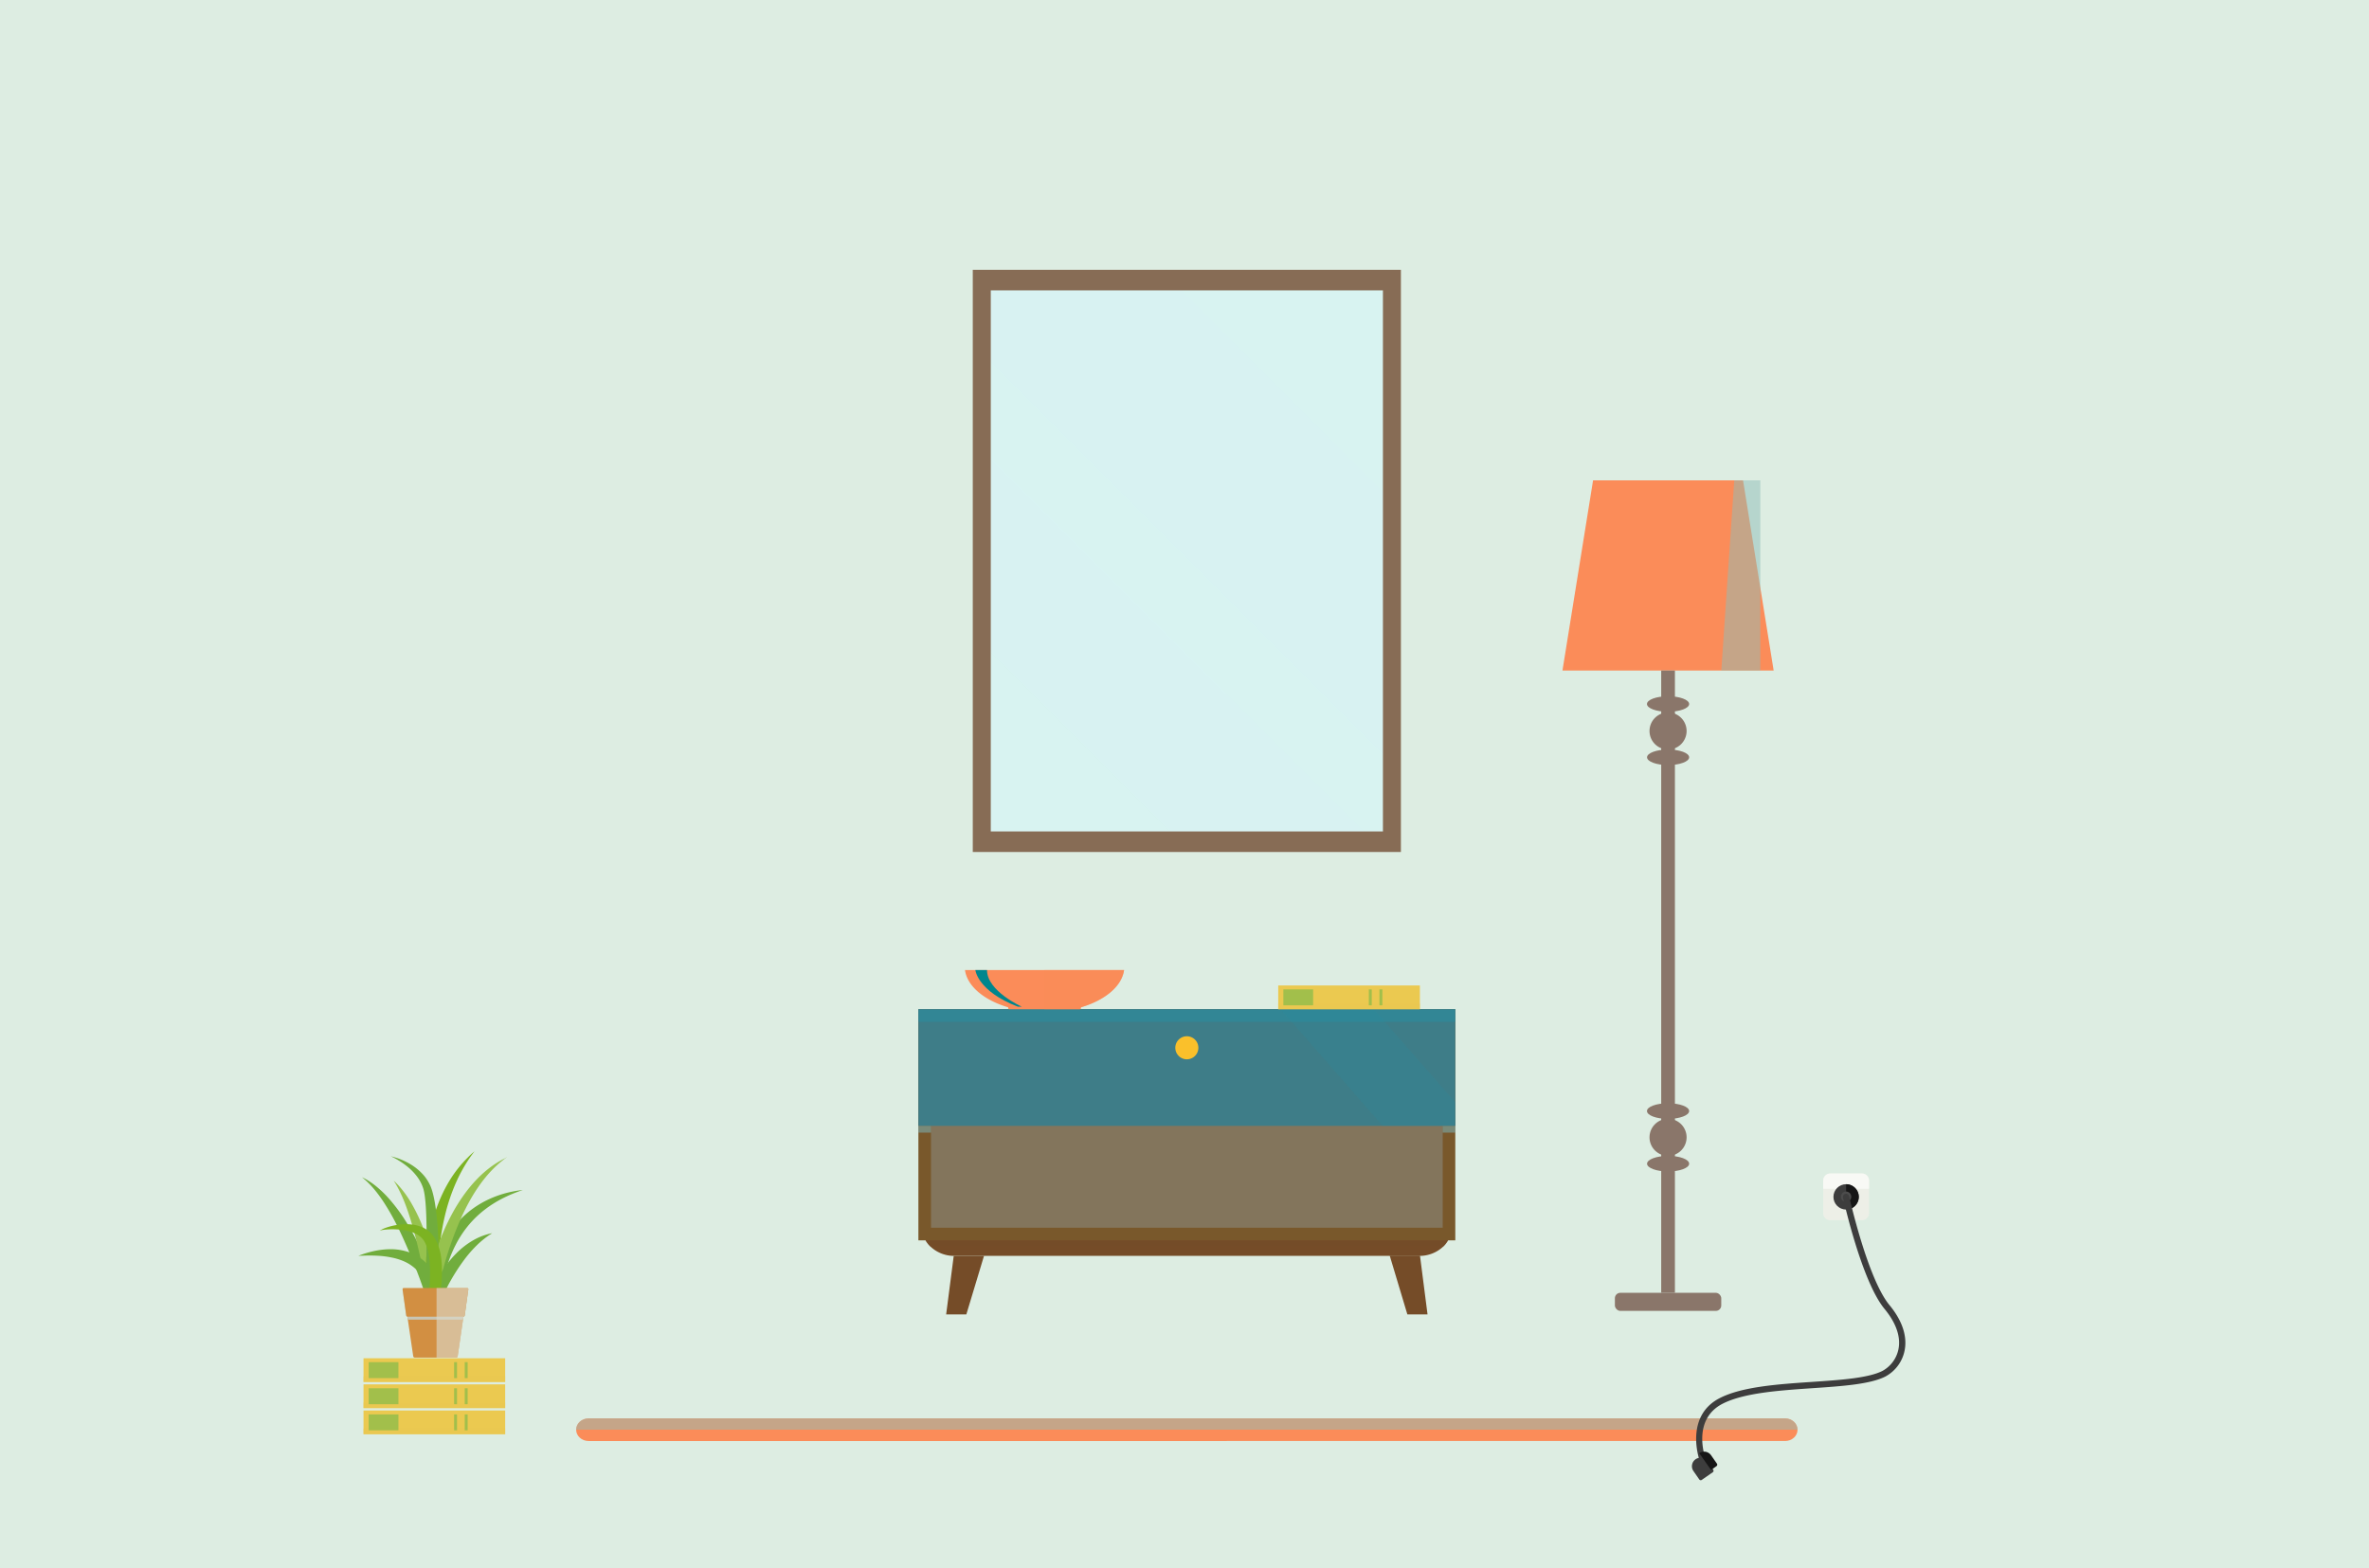 <svg xmlns="http://www.w3.org/2000/svg" viewBox="0 0 1510.24 1000"><defs><style>.cls-1{isolation:isolate;}.cls-2{fill:#ddede2;}.cls-28,.cls-3{fill:#fb8c59;}.cls-4{fill:#8a766a;}.cls-5{fill:#90bfb8;}.cls-13,.cls-14,.cls-27,.cls-5{mix-blend-mode:screen;}.cls-11,.cls-12,.cls-13,.cls-16,.cls-19,.cls-28,.cls-5{opacity:0.5;}.cls-12,.cls-6{fill:#754c28;}.cls-7{fill:#79582b;}.cls-8{fill:#83755c;}.cls-9{fill:#3e7d88;}.cls-10{fill:#fac02b;}.cls-11{fill:#7dbcc7;}.cls-11,.cls-12,.cls-16,.cls-19,.cls-25,.cls-26,.cls-28{mix-blend-mode:multiply;}.cls-13,.cls-14{fill:#2790a2;}.cls-14{opacity:0.2;}.cls-15{fill:#d8f3f1;}.cls-16{fill:#d9f3f4;}.cls-17{fill:#876c55;}.cls-18,.cls-19{fill:#ebc950;}.cls-20{fill:#a2bf4b;}.cls-21{fill:#71ad3d;}.cls-22{fill:#96c24e;}.cls-23{fill:#7cb322;}.cls-24{fill:#d28f42;}.cls-25{fill:#c8c5b5;}.cls-26{fill:#dbd9ca;opacity:0.62;}.cls-27{fill:#00868d;}.cls-29{fill:#edefe7;}.cls-30{fill:#f8f9f5;}.cls-31{fill:#e2e2d9;}.cls-32{fill:#494945;}.cls-33{fill:#3d3d3d;}.cls-34{fill:#161616;}.cls-35{fill:#4c4c4c;}</style></defs><g class="cls-1"><g id="Layer_1" data-name="Layer 1"><rect class="cls-2" width="1510.24" height="1000"/><polygon class="cls-3" points="1111.19 306.26 1063.39 306.26 1015.59 306.26 996.07 427.54 1063.39 427.54 1130.71 427.54 1111.19 306.26"/><rect class="cls-4" x="1059.02" y="427.54" width="8.74" height="396.77"/><path class="cls-4" d="M1075.21,466.09a11.82,11.82,0,1,1-11.82-11.82A11.83,11.83,0,0,1,1075.21,466.09Z"/><path class="cls-4" d="M1075.21,725.19A11.82,11.82,0,1,0,1063.39,737,11.82,11.82,0,0,0,1075.21,725.19Z"/><rect class="cls-4" x="1029.49" y="824.31" width="67.81" height="11.53" rx="3.46"/><path class="cls-4" d="M1076.83,482.87c0,2.73-6,4.95-13.44,4.95S1050,485.6,1050,482.87s6-4.95,13.44-4.95S1076.83,480.13,1076.83,482.87Z"/><path class="cls-4" d="M1076.83,448.89c0,2.74-6,4.95-13.44,4.95s-13.44-2.21-13.44-4.95,6-4.95,13.44-4.95S1076.83,446.16,1076.83,448.89Z"/><path class="cls-4" d="M1076.83,708.41c0,2.74-6,5-13.44,5s-13.44-2.22-13.44-5,6-4.95,13.44-4.95S1076.83,705.68,1076.83,708.41Z"/><path class="cls-4" d="M1076.83,742c0,2.74-6,4.95-13.44,4.95S1050,744.7,1050,742s6-5,13.44-5S1076.83,739.23,1076.83,742Z"/><polygon class="cls-5" points="1122.21 427.54 1097.34 427.54 1105.59 306.26 1122.21 306.26 1122.21 427.54"/><path class="cls-6" d="M588.7,787.48a13.08,13.08,0,0,0,1.36,3.4,16.51,16.51,0,0,0,3.05,3.89,21.92,21.92,0,0,0,14.88,6H905.24a22,22,0,0,0,14.89-6,16.46,16.46,0,0,0,3-3.89,12.73,12.73,0,0,0,1.36-3.4c1.77-7.31-4-13.31-12.86-13.31H601.56C592.72,774.17,586.93,780.17,588.7,787.48Z"/><rect class="cls-7" x="585.48" y="643.5" width="342.27" height="147.37"/><rect class="cls-8" x="593.53" y="651.54" width="326.19" height="131.29"/><rect class="cls-9" x="585.48" y="643.5" width="342.27" height="74.37"/><polygon class="cls-6" points="897.2 838.1 910.06 838.1 905.24 800.59 885.95 800.59 897.2 838.1"/><polygon class="cls-6" points="616.04 838.1 603.17 838.1 608 800.81 627.29 800.81 616.04 838.1"/><path class="cls-10" d="M749.26,668.08a7.35,7.35,0,1,0,7.36-7.35A7.36,7.36,0,0,0,749.26,668.08Z"/><rect class="cls-11" x="919.71" y="717.87" width="8.04" height="4.31"/><rect class="cls-11" x="585.48" y="717.87" width="8.05" height="4.31"/><path class="cls-12" d="M590.06,790.88a16.51,16.51,0,0,0,3.05,3.89h327a16.46,16.46,0,0,0,3-3.89Z"/><rect class="cls-13" x="585.48" y="643.5" width="342.27" height="8.04"/><polygon class="cls-14" points="816.38 643.5 881.45 717.87 927.75 717.87 927.75 702.88 875.8 643.5 816.38 643.5"/><rect class="cls-15" x="628.13" y="181.67" width="256.97" height="351.96"/><polygon class="cls-16" points="746.34 178.18 624.65 178.18 624.65 223.79 631.61 230.75 888.58 487.72 888.58 320.44 881.62 313.48 753.3 185.14 746.34 178.18"/><polygon class="cls-16" points="624.65 285.31 624.65 408.5 753.27 537.12 876.45 537.12 624.65 285.31"/><path class="cls-17" d="M893.08,172.06H620.15V543.24H893.08Zm-11.46,13.08v345h-250v-345Z"/><rect class="cls-18" x="231.74" y="866.04" width="90.31" height="15.15"/><rect class="cls-19" x="231.74" y="877.55" width="90.31" height="3.63"/><rect class="cls-20" x="296.26" y="868.53" width="1.87" height="10.17"/><rect class="cls-20" x="289.49" y="868.53" width="1.87" height="10.17"/><rect class="cls-20" x="235.02" y="868.53" width="18.98" height="10.17"/><rect class="cls-18" x="231.74" y="882.69" width="90.31" height="15.15"/><rect class="cls-19" x="231.74" y="894.2" width="90.31" height="3.63"/><rect class="cls-20" x="296.26" y="885.18" width="1.87" height="10.17"/><rect class="cls-20" x="289.49" y="885.18" width="1.87" height="10.17"/><rect class="cls-20" x="235.02" y="885.18" width="18.98" height="10.17"/><rect class="cls-18" x="231.74" y="899.34" width="90.31" height="15.14"/><rect class="cls-19" x="231.74" y="910.86" width="90.31" height="3.63"/><rect class="cls-20" x="296.26" y="901.83" width="1.87" height="10.17"/><rect class="cls-20" x="289.49" y="901.83" width="1.87" height="10.17"/><rect class="cls-20" x="235.02" y="901.83" width="18.98" height="10.17"/><path class="cls-21" d="M274.54,823.21v-.63l0-.57c0-.38,0-.75.07-1.13.06-.74.13-1.48.2-2.22.17-1.48.38-3,.64-4.44a76.53,76.53,0,0,1,2.1-8.94,70.93,70.93,0,0,1,6.09-14.46,63,63,0,0,1,8.56-11.91,60.51,60.51,0,0,1,9.89-8.74A61.3,61.3,0,0,1,312,764.5a66.54,66.54,0,0,1,8.71-3.26c2.61-.77,4.89-1.27,6.76-1.63s3.32-.55,4.31-.68,1.52-.17,1.52-.18l-1.44.51c-.93.32-2.32.82-4.05,1.51s-3.85,1.59-6.22,2.74a77.18,77.18,0,0,0-7.74,4.37,68.73,68.73,0,0,0-8.46,6.42,65,65,0,0,0-8.19,8.8,69,69,0,0,0-7,11.19A80.64,80.64,0,0,0,283,815.57c-.26,1.34-.46,2.67-.64,4-.08.67-.16,1.32-.21,2,0,.32-.06.64-.09,1l0,.47,0,.4Z"/><path class="cls-21" d="M278,822.66l-1.95.59h0l-1.08.32-.11,0h0l-.5.14-3.51,1-.28-.89-.31-.91-.5-1.49-.13-.35q-.65-1.86-1.32-3.75c-.15-.42-.31-.84-.45-1.26-.78-2.1-1.58-4.23-2.42-6.38a1.22,1.22,0,0,0-.07-.17c-1.48-3.82-3-7.55-4.51-11.15-2-4.72-4-9.22-6-13.41l-.54-1.12c-.49-1-1-2-1.45-2.91a147.87,147.87,0,0,0-8.71-15.11c-1.74-2.59-3.43-4.87-5-6.79a58,58,0,0,0-4.3-4.74c-1.26-1.25-2.3-2.15-3-2.75s-1.11-.9-1.11-.9.45.19,1.3.62a38.25,38.25,0,0,1,3.59,2.09,50,50,0,0,1,5.28,4,69.26,69.26,0,0,1,6.32,6.12,110.3,110.3,0,0,1,12.53,17c.29.46.57,1,.85,1.42.72,1.21,1.42,2.44,2.12,3.7.89,1.6,1.77,3.24,2.63,4.94,2.29,4.47,4.47,9.22,6.48,14.21,0,.12.11.26.16.4l.22.54.48,1.24c.49,1.28,1,2.55,1.45,3.82,0,0,0,.07,0,.11.46,1.26.91,2.5,1.34,3.75a1.59,1.59,0,0,1,.07.2l.44,1.29c.29.88.59,1.74.87,2.6l.3,1,.31,1,.24.82.05.14h0l.21.71Z"/><path class="cls-22" d="M279.62,823.05v0l-.42,0-.13,0-1,.14-1,.13-1.21.16-.53.06h0l-1,.13-2.14.28-.08-.54-.06-.38-.12-.7-.11-.7,0-.14a.14.14,0,0,0,0-.06l-.13-.79s0,0,0-.07c-.19-1.11-.38-2.23-.59-3.35l-.21-1.15c-.37-1.92-.75-3.88-1.15-5.86-.56-2.78-1.14-5.52-1.73-8.19q-1.32-6-2.7-11.51c-.27-1.11-.55-2.19-.84-3.26-.09-.37-.18-.73-.28-1.09q-.76-2.84-1.54-5.47c-1.27-4.37-2.57-8.34-3.87-11.81a93.24,93.24,0,0,0-5.32-11.89c-.74-1.37-1.37-2.41-1.8-3.1s-.6-1-.66-1.06.38.33.92.84,1.47,1.43,2.52,2.62a67.26,67.26,0,0,1,7.82,10.92,111.69,111.69,0,0,1,7.45,15.54c.32.83.64,1.67,1,2.53.46,1.24.91,2.5,1.35,3.8.35,1,.7,2.09,1,3.15,1.12,3.56,2.15,7.3,3.08,11.17.31,1.34.62,2.68.9,4,.1.41.18.82.26,1.24.5,2.44,1,4.84,1.36,7.23a.88.88,0,0,0,0,.17,2,2,0,0,1,0,.24c.17,1.05.34,2.1.49,3.13l0,.23,0,.32.17,1.22,0,.19v0l0,.31,0,.35Z"/><path class="cls-23" d="M302.46,734.14l-.92,1.22c-.61.83-1.5,2-2.58,3.64a98.23,98.23,0,0,0-7.87,14.16,121,121,0,0,0-7.57,22.5c-1,4.19-1.82,8.66-2.5,13.28-.39,2.67-.72,5.38-1,8.16-.07.55-.12,1.11-.16,1.67-.1,1.14-.2,2.29-.27,3.45-.05.71-.11,1.44-.15,2.16-.17,3-.27,5.9-.27,8.77,0,.72,0,1.45,0,2.17,0,.28,0,.56,0,.84s0,.84,0,1.25,0,.81,0,1.21,0,.59,0,.88l.06,1,0,.5v0l0,.44h0l-.26,0h-.07l-1.39.14-1.3.12-1.81.19-1.11.11-1.51.14-.06-.59v-.11l0-.23,0-.23-.08-1.13c0-.54-.07-1.09-.1-1.64,0-.2,0-.39,0-.6,0-.51-.05-1-.05-1.53,0-1-.06-2-.07-3q0-3.88.17-7.84a4.41,4.41,0,0,1,0-.52c0-.29,0-.6,0-.89.05-.7.08-1.4.15-2.09.13-1.8.3-3.57.5-5.31.16-1.42.36-2.81.57-4.2q.5-3.24,1.12-6.35a114.43,114.43,0,0,1,3.16-12.05c.21-.69.44-1.37.67-2a102.16,102.16,0,0,1,4.19-10.39,90.76,90.76,0,0,1,5.57-10.17A78.77,78.77,0,0,1,298,738.25c1.37-1.4,2.49-2.43,3.26-3.1S302.37,734.21,302.46,734.14Z"/><path class="cls-22" d="M323.26,737.76s-.48.33-1.36,1l-.29.21c-.85.65-2,1.57-3.43,2.78a70.77,70.77,0,0,0-5.39,5.2,84,84,0,0,0-6.27,7.61,105.42,105.42,0,0,0-6.46,10c-2.12,3.72-4.19,7.79-6.16,12.17l-.38.84a219.57,219.57,0,0,0-10.21,28.63q-.54,1.91-1.05,3.78c-.18.67-.35,1.33-.52,2-.29,1.14-.58,2.27-.85,3.39-.07.28-.13.54-.19.82-.3,1.23-.58,2.46-.84,3.68-.12.57-.23,1.13-.34,1.68a1.36,1.36,0,0,0,0,.17c0,.06,0,.09,0,.14s0,.16,0,.23l-.17.84,0,.22v0l0,.14,0,.12-.06.3-.08.49-3.67-.58h0l-.21,0-.14,0-2.87-.45h0l-.44-.07.09-.62.1-.6,0-.11v0l0-.17,0-.23.11-.63c.15-.78.29-1.56.45-2.34s.29-1.44.44-2.16.37-1.7.56-2.56.39-1.67.6-2.51a1,1,0,0,0,0-.17c.17-.68.33-1.37.51-2q.62-2.4,1.31-4.82c.05-.19.11-.37.17-.56q1.38-4.8,3-9.37c.12-.36.25-.71.39-1.07.5-1.39,1-2.75,1.55-4.11a142.2,142.2,0,0,1,7.05-15.13,112.68,112.68,0,0,1,7.57-12.13,89.88,89.88,0,0,1,7.93-9.61,72.67,72.67,0,0,1,7.57-6.92,60.78,60.78,0,0,1,6.33-4.38c1.58-.94,2.88-1.63,3.84-2.11l.42-.2C322.72,738,323.26,737.76,323.26,737.76Z"/><path class="cls-21" d="M279.61,802.22c0,1,0,2,0,3,0,3.19-.1,6.34-.18,9.44,0,.08,0,.16,0,.24,0,.42,0,.84,0,1.25l-.09,2.46-.06,1.38v.08l-.06,1.43h0c0,.44,0,.88-.07,1.32,0,.1,0,.2,0,.3s0,.1,0,.15,0,.09,0,.14a2.62,2.62,0,0,1,0,.28v.08l-3.7-.16h-.6l-2.62-.11h0l-.54,0c0-.64,0-1.29,0-2,0-.21,0-.44,0-.65v-.21c0-.78,0-1.58.05-2.37s0-1.42.05-2.13c0-.56,0-1.12,0-1.68.06-2.94.09-5.92.13-9v-.36q0-1.68,0-3.33c0-2.32,0-4.61,0-6.86,0-2,0-3.86,0-5.75v-.05c0-1.69,0-3.36,0-5,0-3.34-.09-6.6-.21-9.73-.1-2.34-.21-4.62-.39-6.81s-.39-4.3-.72-6.27c-.16-1-.35-1.93-.58-2.81-.12-.45-.25-.85-.4-1.28s-.3-.86-.47-1.27a26.14,26.14,0,0,0-2.46-4.6,35.12,35.12,0,0,0-6.24-6.88,48.43,48.43,0,0,0-5.84-4.24c-1.7-1.06-3.08-1.79-4-2.26s-1.33-.64-1.44-.69c.12,0,.65.13,1.55.38a44.22,44.22,0,0,1,11.19,4.83,34.82,34.82,0,0,1,7.84,6.49,27.16,27.16,0,0,1,3.54,5q.39.71.75,1.44c.24.49.48,1,.68,1.56a33.78,33.78,0,0,1,1.05,3.23c.6,2.16,1.06,4.38,1.46,6.67.28,1.63.52,3.3.74,5,.1.68.18,1.38.26,2.07.55,4.81.91,9.87,1.13,15.1.06,1.32.11,2.66.15,4,0,.8,0,1.59.07,2.38,0,1.34,0,2.69,0,4.05C279.59,800.39,279.61,801.3,279.61,802.22Z"/><path class="cls-21" d="M283.25,824.48l.19-.44.22-.5.48-1c.32-.67.66-1.35,1-2,.7-1.37,1.44-2.75,2.24-4.13a126.37,126.37,0,0,1,8.44-13,77.8,77.8,0,0,1,8.38-9.62,57.3,57.3,0,0,1,6.76-5.62c1.74-1.22,2.77-1.83,2.76-1.84a29.3,29.3,0,0,0-3.27.75,39.32,39.32,0,0,0-8.54,3.6,50.64,50.64,0,0,0-11,8.46,63.67,63.67,0,0,0-10.24,13.49q-1.29,2.25-2.4,4.53c-.37.76-.72,1.52-1.06,2.28-.16.39-.33.77-.49,1.15l-.24.59-.25.64Z"/><path class="cls-21" d="M279.64,823.4l-.49,0h-.1l-1.46.05-1.75.09-.76,0h-.34l-2.59.11,0-.22,0-.21s0-.1,0-.17,0-.25-.06-.38c-.05-.35-.12-.7-.2-1a.45.45,0,0,1,0-.11.14.14,0,0,0,0-.06c0-.21-.09-.44-.14-.65-.14-.54-.3-1.09-.48-1.64a24.88,24.88,0,0,0-1.23-3.07c-.24-.5-.49-1-.77-1.48a24.17,24.17,0,0,0-3.82-5.07,20.16,20.16,0,0,0-1.52-1.4,26.78,26.78,0,0,0-6.89-4.16,38.5,38.5,0,0,0-7.37-2.22,58.27,58.27,0,0,0-6.93-1,98.24,98.24,0,0,0-10.43-.21l-3.89.14c.09,0,1.38-.57,3.68-1.33,1.2-.39,2.69-.84,4.45-1.28a58.22,58.22,0,0,1,6.07-1.17,48.81,48.81,0,0,1,7.62-.44A36.29,36.29,0,0,1,259,797.9c.59.16,1.18.35,1.78.56a28.34,28.34,0,0,1,7.13,3.65c.13.09.27.18.41.29a24.86,24.86,0,0,1,3.34,2.93,1.14,1.14,0,0,1,.19.19,2.28,2.28,0,0,1,.22.23c.15.14.27.29.4.43.51.59,1,1.2,1.46,1.83a8.08,8.08,0,0,1,.62.86c.46.65.88,1.33,1.27,2,.07.13.15.26.21.39a29.26,29.26,0,0,1,2.14,4.89c.07.23.15.45.21.69a.36.36,0,0,1,0,.09q.42,1.39.72,2.82a2,2,0,0,1,0,.24.13.13,0,0,1,0,.06c.07.32.12.64.17,1v0c0,.15.05.31.07.47s0,.08,0,.12v.05c0,.26.06.51.09.77l.05.42v.52Z"/><path class="cls-23" d="M281.74,810.57v.21q0,.59,0,1.17c0,1.43-.05,2.82-.14,4.21,0,.41-.05.81-.07,1.22-.08,1.11-.19,2.22-.3,3.31,0,.27-.06.54-.09.83s-.07.53-.1.8l-.11.8,0,.21,0,.21-.07.44-1.71-.26h0l-1.45-.23-.54-.07-1-.16h0l-1.43-.23-1.15-.17.07-.67v-.1l.06-.56v-.08c.06-.49.11-1,.15-1.49.08-1,.15-2,.2-3,0-.25,0-.51,0-.75.08-1.68.12-3.37.11-5.07v-.43c0-.9,0-1.78-.07-2.65a59.85,59.85,0,0,0-.74-7.79,36.52,36.52,0,0,0-.81-3.7c-.14-.54-.3-1-.47-1.55a17.55,17.55,0,0,0-1.47-3.34,11.34,11.34,0,0,0-2.39-2.92,15,15,0,0,0-3.2-2.1c-.25-.12-.5-.25-.76-.36-.5-.22-1-.42-1.51-.59a28.46,28.46,0,0,0-4.91-1.28c-1.2-.2-2.36-.35-3.47-.45s-2.09-.14-3-.17a44.8,44.8,0,0,0-5,.16,24.87,24.87,0,0,0-3.19.42,8.45,8.45,0,0,0-1.07.29,6.32,6.32,0,0,1,1-.6,21.64,21.64,0,0,1,3-1.29,39.74,39.74,0,0,1,5.08-1.41c.57-.11,1.18-.22,1.81-.31a36.49,36.49,0,0,1,5.2-.49h1.66c.82,0,1.67.09,2.55.19l.39,0a22.79,22.79,0,0,1,4.22.93,16.79,16.79,0,0,1,2.84,1.13,19.2,19.2,0,0,1,2,1.11l.31.22a14.85,14.85,0,0,1,2.19,1.8,15.94,15.94,0,0,1,1.79,2,23.93,23.93,0,0,1,2.83,5.15c.13.31.25.63.36,1s.32.86.46,1.31.35,1.11.5,1.67c.07.26.14.51.19.78s.16.6.23.9A55.74,55.74,0,0,1,281.74,810.57Z"/><path class="cls-24" d="M297.91,822.62l-2.35,16.1c0,.3-.08.61-.11.81l-.06.41c0,.21-.08.52-.12.82l-.1.68-3.4,23.38a1,1,0,0,1-.94.8H264.37a1,1,0,0,1-.93-.8L260,841.44l-.1-.68c0-.3-.08-.61-.12-.82l-.05-.41c0-.2-.08-.51-.13-.81l-2.34-16.1a.69.69,0,0,1,.7-.82h39.22A.69.69,0,0,1,297.91,822.62Z"/><path class="cls-25" d="M298.52,822.24l-2.3,16.49a1,1,0,0,1-.78.8l-.06.41c0,.21-.07.52-.11.82l-.1.68H260l-.1-.68c0-.3-.09-.61-.11-.82l-.06-.41a1,1,0,0,1-.78-.8l-2.31-16.49a.71.71,0,0,1,.69-.53h40.48A.69.69,0,0,1,298.52,822.24Z"/><path class="cls-24" d="M298.55,822.06l0,.12v.06l-2.29,16.49a1,1,0,0,1-.78.8l-.16,0H259.91l-.15,0a1,1,0,0,1-.79-.8l-2.3-16.49v-.18a.69.69,0,0,1,.7-.81h40.48A.7.7,0,0,1,298.55,822.06Z"/><path class="cls-26" d="M298.55,822.06l0,.12v.06l-2.29,16.49a1,1,0,0,1-.78.8l-.06.41c0,.21-.08.52-.12.82l-.1.68-3.4,23.38a1,1,0,0,1-.94.8H278.31V821.25h19.53A.7.7,0,0,1,298.55,822.06Z"/><path class="cls-3" d="M1145.93,911.6c0,4-3.55,7.21-7.92,7.21H375.22c-4.37,0-7.92-3.23-7.92-7.21h0c0-4,3.55-7.22,7.92-7.22H1138c4.37,0,7.92,3.23,7.92,7.22Z"/><path class="cls-5" d="M1145.93,911.6H367.3c0-4,3.55-7.22,7.92-7.22H1138c4.37,0,7.92,3.23,7.92,7.22Z"/><path class="cls-3" d="M689.07,642.29a.8.8,0,0,1,0,.21v.28a.79.79,0,0,1-.84.72h-44.7a.79.79,0,0,1-.84-.72v-.28a.56.56,0,0,1,.06-.21c-15.31-4.52-26.12-13.37-27.57-23.76h101.4C715.17,628.92,704.36,637.77,689.07,642.29Z"/><path class="cls-27" d="M621.8,618.53s1.31,13.47,27.14,23.36h2.49s-22.21-9.89-22.21-23.36Z"/><path class="cls-28" d="M689.07,642.29a.8.8,0,0,1,0,.21v.28a.79.79,0,0,1-.84.72H665.94v-25h50.69C715.17,628.92,704.36,637.77,689.07,642.29Z"/><rect class="cls-18" x="814.87" y="628.35" width="90.31" height="15.15"/><rect class="cls-19" x="814.87" y="639.87" width="90.31" height="3.63"/><rect class="cls-20" x="879.4" y="630.84" width="1.87" height="10.17"/><rect class="cls-20" x="872.62" y="630.84" width="1.87" height="10.17"/><rect class="cls-20" x="818.15" y="630.84" width="18.98" height="10.17"/><path class="cls-29" d="M1191.51,752.59v21.12a4.56,4.56,0,0,1-4.73,4.34H1167a4.55,4.55,0,0,1-4.72-4.34V752.59a4.55,4.55,0,0,1,4.72-4.34h19.77A4.56,4.56,0,0,1,1191.51,752.59Z"/><path class="cls-30" d="M1191.51,752.59V758h-29.22v-5.42a4.55,4.55,0,0,1,4.72-4.34h19.77A4.56,4.56,0,0,1,1191.51,752.59Z"/><circle class="cls-31" cx="1176.9" cy="763.15" r="7.71"/><circle class="cls-32" cx="1173.94" cy="763.15" r="1"/><circle class="cls-32" cx="1179.86" cy="763.15" r="1"/><circle class="cls-33" cx="1176.9" cy="763.15" r="8.08"/><path class="cls-34" d="M1176.9,755.07a8.08,8.08,0,0,1,0,16.16Z"/><circle class="cls-35" cx="1176.9" cy="763.06" r="3.31"/><path class="cls-33" d="M1085.26,932.13a2,2,0,0,1-1.89-1.33c-.1-.28-9.61-27.81,13-39.37,14.27-7.29,37-8.83,58.94-10.32,18.38-1.25,35.74-2.43,44.75-7a20.36,20.36,0,0,0,10.17-13.67c1.66-7.91-1.39-16.84-8.82-25.84-14.54-17.61-26-68.88-26.49-71a2,2,0,0,1,3.91-.86c.12.52,11.74,52.49,25.67,69.36,10.4,12.59,11,22.84,9.65,29.21a24.17,24.17,0,0,1-12.29,16.42c-9.74,4.91-27.49,6.11-46.28,7.39-21.56,1.46-43.85,3-57.39,9.9-19.48,10-11.42,33.46-11.07,34.46a2,2,0,0,1-1.21,2.55A2,2,0,0,1,1085.26,932.13Z"/><path class="cls-33" d="M1087,925.39h0a5.42,5.42,0,0,1,5.42,5.42v6.51a1.14,1.14,0,0,1-1.14,1.14h-8.57a1.14,1.14,0,0,1-1.14-1.14v-6.51a5.42,5.42,0,0,1,5.42-5.42Z" transform="matrix(0.82, -0.57, 0.57, 0.82, -337.87, 791.21)"/><path class="cls-34" d="M1094.26,934.83l-3.47,2.43-7.54-10.69h0a5.43,5.43,0,0,1,7.56,1.33l3.73,5.34A1.14,1.14,0,0,1,1094.26,934.83Z"/></g></g></svg>